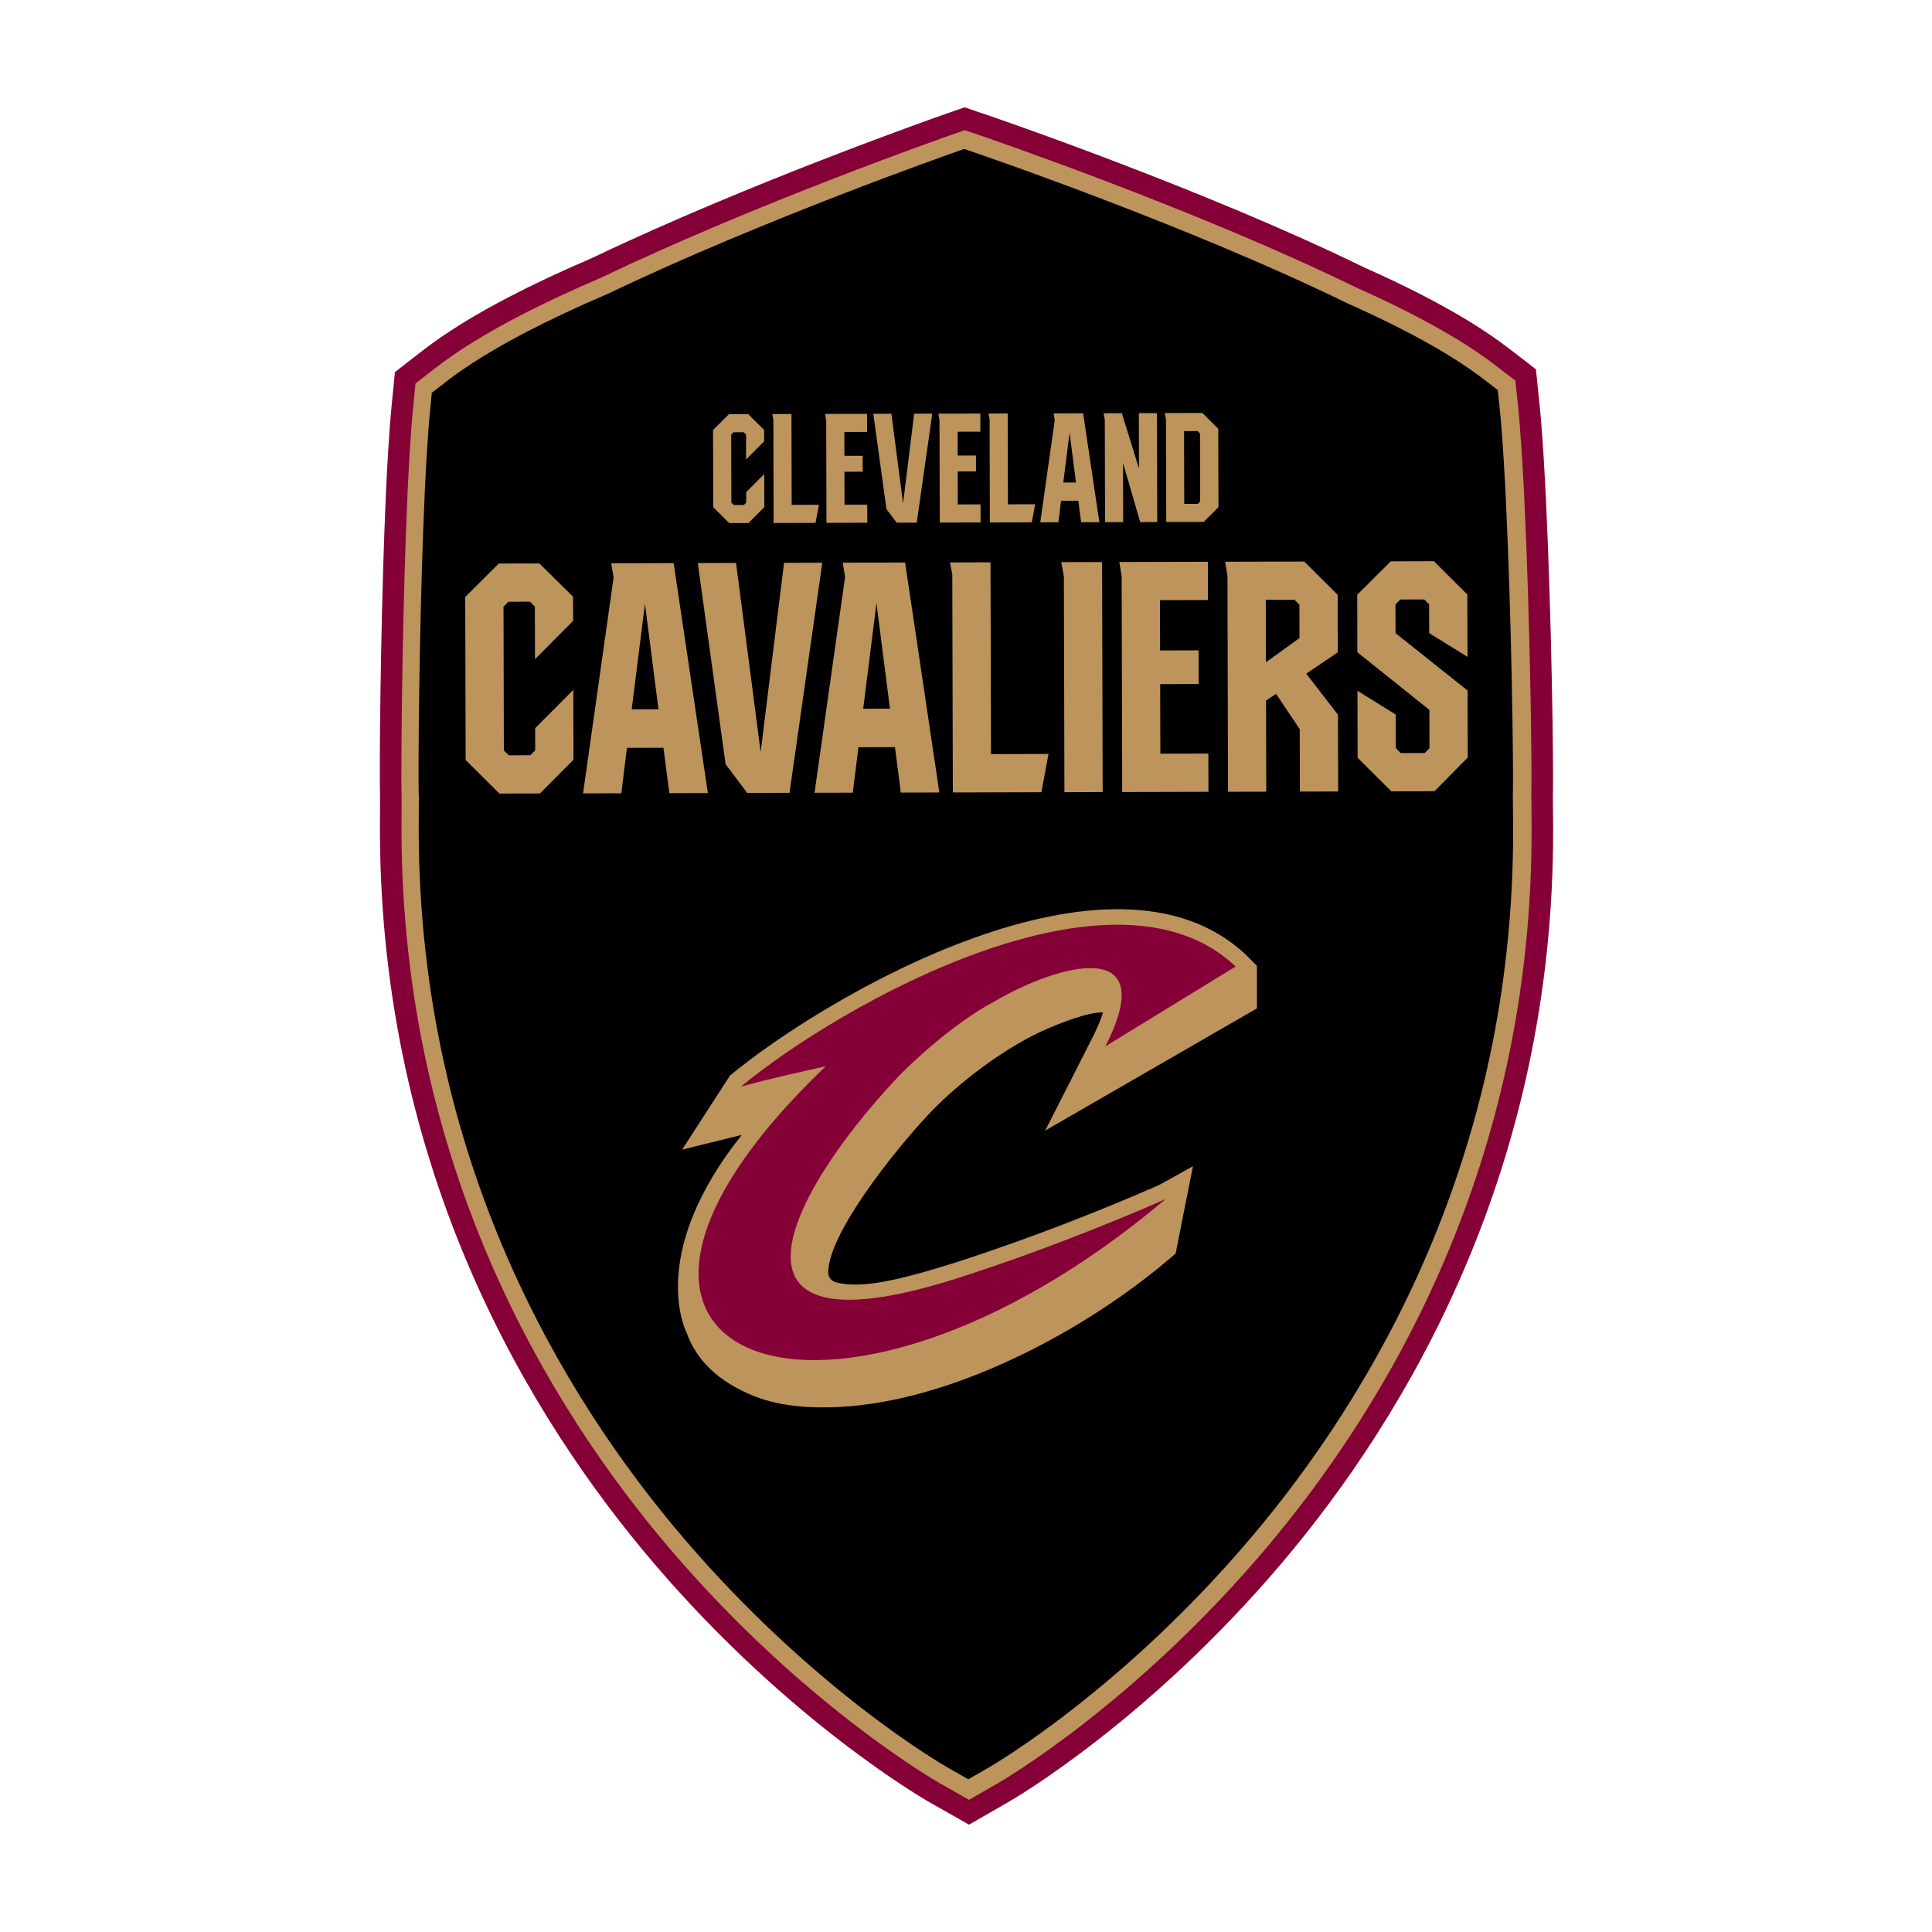 <svg width="648" height="648" viewBox="0 0 648 648" fill="none" xmlns="http://www.w3.org/2000/svg">
<path d="M520.88 265.31C520.88 264.1 520.91 262.88 520.9 261.65V259.85C520.89 257.52 520.88 254.91 520.85 252.09C520.61 225.21 519.33 171.73 516.99 142.54C516.76 139.73 516.55 137.35 516.33 135.31L515.74 129.51L515.48 126.96L515.15 123.86L512.69 121.95L510.66 120.38L506.05 116.84C502.14 113.84 497.64 110.77 492.65 107.71C483.07 101.86 471.27 95.79 457.54 89.69C403.97 63.51 333.9 39.53 330.96 38.51L327.85 37.47L325.92 36.79L323.55 35.99L321.19 36.81L319.25 37.49L316.17 38.56C315.58 38.76 251.41 61.26 198.73 86.47C188.57 90.81 179.1 95.25 170.86 99.53C159.03 105.67 149.18 111.8 141.54 117.74L136.95 121.31L134.91 122.89L132.46 124.81L132.16 127.9L131.9 130.44L131.33 136.25C130.9 140.64 130.49 146.12 130.11 152.51C128.3 183.26 127.51 229.47 127.4 253.03C127.39 255.85 127.39 258.47 127.4 260.8V260.83V261.16V262.58C127.4 264.04 127.43 265.45 127.46 266.85L127.47 267.46C127.44 271.7 127.43 275.57 127.43 278.79C127.71 393.14 177.61 475.5 219.42 524.46C264.6 577.35 309.84 603.38 311.73 604.47L318.45 608.27L321.41 609.96L325.01 612L328.59 609.94L331.55 608.24L338.24 604.4C340.13 603.31 385.18 577.15 430.17 523.95C471.73 474.79 521.22 392.2 520.93 277.83C520.92 274.51 520.89 270.59 520.84 266.3L520.86 265.76L520.88 265.31Z" fill="#860038"/>
<path d="M513.61 266.38L513.62 265.63C513.65 264.31 513.67 263 513.66 261.66V259.86C513.65 257.54 513.63 254.94 513.62 252.14C513.37 225.38 512.1 172.11 509.77 143.11C509.55 140.34 509.34 138.03 509.14 136.04L508.53 130.23L508.28 127.68L506.23 126.12L501.63 122.58C497.94 119.73 493.64 116.81 488.87 113.89C479.58 108.21 468.05 102.29 454.6 96.31C400.8 70 329.33 45.61 328.61 45.37L325.52 44.32L323.58 43.66L321.63 44.34L318.56 45.41C317.92 45.64 254.38 67.88 201.86 93.02C191.6 97.41 182.3 101.76 174.21 105.97C162.76 111.91 153.27 117.8 145.98 123.47L141.39 127.05L139.36 128.63L139.11 131.18L138.54 136.99C138.11 141.26 137.71 146.64 137.34 152.95C135.54 183.47 134.74 229.55 134.65 253.09C134.63 255.89 134.63 258.49 134.63 260.81L134.64 261.09L134.63 262.61C134.63 264 134.66 265.37 134.69 266.73L134.71 267.34C134.68 271.75 134.66 275.6 134.67 278.79C134.95 390.95 183.92 471.74 224.94 519.77C269.25 571.65 313.46 597.11 315.34 598.18L322.04 601.98L325 603.67L327.96 601.97L334.64 598.13C336.51 597.06 380.58 571.38 424.64 519.28C465.43 471.05 513.98 390.02 513.7 277.85C513.7 274.54 513.67 270.64 513.61 266.38Z" fill="#BC945C"/>
<path d="M331.45 592.94C333.27 591.9 376.47 566.74 419.87 515.41C460 467.94 507.79 388.19 507.51 277.85C507.5 274.54 507.47 270.65 507.41 266.36L507.44 265.54C507.45 264.25 507.47 262.96 507.47 261.67V259.85C507.46 257.55 507.45 254.96 507.42 252.18C507.17 225.51 505.92 172.44 503.6 143.57C503.41 141.07 503.19 138.72 502.98 136.64L502.37 130.83L497.76 127.29C494.25 124.58 490.13 121.78 485.53 118.97C476.43 113.41 465.11 107.6 451.86 101.71C398.13 75.44 327.17 51.251 326.47 51.02L323.39 49.96L320.32 51.041C319.67 51.27 256.22 73.501 204.1 98.441C193.94 102.8 184.74 107.1 176.73 111.26C165.62 117.04 156.42 122.73 149.42 128.17L144.83 131.76L144.26 137.55C143.85 141.76 143.46 147.06 143.09 153.28C141.29 183.68 140.5 229.63 140.4 253.09C140.39 255.87 140.38 258.46 140.39 260.76V261V262.58C140.39 263.92 140.43 265.26 140.45 266.6L140.48 267.29C140.45 271.56 140.43 275.46 140.44 278.76C140.71 389.11 188.9 468.62 229.27 515.88C272.93 566.99 316.25 591.94 318.08 592.97L324.78 596.78L331.45 592.94Z" fill="black"/>
<path d="M250.94 138.9L256.29 144.18L256.3 148.02L250.24 154.11L250.22 145.75L249.44 144.98L246.02 144.99L245.24 145.76L245.3 168.6L246.08 169.38L249.51 169.37L250.28 168.59L250.27 165.07L256.33 158.98L256.36 170.08L251.03 175.44L244.59 175.45L239.23 170.12L239.16 144.22L244.5 138.91L250.94 138.9Z" fill="#BC945C"/>
<path d="M265.46 138.86L265.53 169.33L274.67 169.31L273.54 175.38L259.47 175.42L259.39 140.75L259.02 138.88L265.46 138.86Z" fill="#BC945C"/>
<path d="M290.81 138.8L290.82 144.87L283.2 144.89L283.22 152.88L289.34 152.87L289.35 158.22L283.23 158.23L283.26 169.29L290.88 169.27L290.9 175.34L277.2 175.37L277.11 141.12L276.74 138.83L290.81 138.8Z" fill="#BC945C"/>
<path d="M312.69 138.74L307.48 175.3L300.76 175.31L297.32 170.76L292.91 138.79L298.98 138.78L302.89 168.82L306.61 138.76L312.69 138.74Z" fill="#BC945C"/>
<path d="M328.81 138.7L328.82 144.78L321.19 144.8L321.21 152.79L327.34 152.77L327.35 158.12L321.23 158.14L321.25 169.19L328.88 169.17L328.9 175.24L315.2 175.28L315.11 141.02L314.74 138.74L328.81 138.7Z" fill="#BC945C"/>
<path d="M337.99 138.68L338.06 169.15L347.2 169.13L346.07 175.2L332 175.24L331.92 140.57L331.55 138.7L337.99 138.68Z" fill="#BC945C"/>
<path d="M363.29 138.62L368.73 175.15L362.61 175.17L361.68 167.95L355.88 167.96L354.99 175.18L348.91 175.2L353.76 140.93L353.39 138.65L363.29 138.62ZM356.63 161.84L360.88 161.83L358.74 145.07L356.63 161.84Z" fill="#BC945C"/>
<path d="M388.14 175.1L382.43 175.11L376.67 155.3V155.35L376.72 175.12L370.64 175.14L370.56 140.88L370.14 138.6L376.26 138.58L382.02 157.16L381.97 138.57L388.05 138.56L388.14 175.1Z" fill="#BC945C"/>
<path d="M408.61 143.8L408.68 170.11L403.72 175.05L391.16 175.08L391.07 140.73L390.7 138.54L403.26 138.51L408.61 143.8ZM402.49 145.37L401.71 144.6L397.14 144.61L397.2 169L401.77 168.99L402.54 168.21L402.49 145.37Z" fill="#BC945C"/>
<path d="M180.9 188.98L192.21 200.13L192.23 208.24L179.44 221.1L179.39 203.45L177.75 201.81L170.52 201.83L168.88 203.47L169 251.7L170.64 253.33L177.87 253.31L179.51 251.67L179.49 244.24L192.29 231.38L192.35 254.82L181.09 266.13L167.49 266.17L156.18 254.91L156.04 200.22L167.3 189.01L180.9 188.98Z" fill="#BC945C"/>
<path d="M225.94 188.871L237.42 266.001L224.5 266.031L222.53 250.801L210.28 250.831L208.39 266.071L195.56 266.101L205.8 193.741L205.01 188.921L225.94 188.871ZM211.88 237.891L220.85 237.871L216.32 202.491L211.88 237.891Z" fill="#BC945C"/>
<path d="M275.8 188.74L264.81 265.92L250.63 265.96L243.37 256.33L234.04 188.85L246.87 188.81L255.13 252.25L262.97 188.77L275.8 188.74Z" fill="#BC945C"/>
<path d="M303.58 188.67L315.06 265.8L302.14 265.83L300.17 250.6L287.92 250.63L286.03 265.87L273.2 265.9L283.44 193.54L282.65 188.72L303.58 188.67ZM289.52 237.7L298.49 237.68L293.97 202.3L289.52 237.7Z" fill="#BC945C"/>
<path d="M332.22 188.601L332.38 252.931L351.67 252.881L349.29 265.711L319.59 265.791L319.4 192.581L318.62 188.641L332.22 188.601Z" fill="#BC945C"/>
<path d="M369.64 188.51L369.84 265.66L357.01 265.7L356.83 193.36L355.95 188.54L369.64 188.51Z" fill="#BC945C"/>
<path d="M405.13 188.42L405.16 201.25L389.06 201.29L389.1 218.16L402.02 218.13L402.05 229.42L389.13 229.45L389.19 252.79L405.29 252.75L405.32 265.58L376.39 265.65L376.21 193.31L375.43 188.49L405.13 188.42Z" fill="#BC945C"/>
<path d="M437.44 188.34L448.66 199.5L448.71 218.79L438.12 225.95L448.76 239.72L448.82 265.47L435.99 265.5L435.94 244.57L428 232.73L424.63 234.96L424.71 265.53L411.88 265.56L411.7 193.23L410.92 188.41L437.44 188.34ZM424.6 222.13L435.86 214L435.83 202.82L434.19 201.18L424.55 201.2L424.6 222.13Z" fill="#BC945C"/>
<path d="M479.36 212.35L479.33 202.7L477.69 201.06L469.69 201.08L468.05 202.73L468.08 212.37L492.23 231.6L492.29 254.07L481.13 265.39L466.66 265.42L455.35 254.16L455.3 231.69L468.14 239.67L468.17 250.95L469.81 252.59L477.82 252.57L479.45 250.92L479.42 238.1L455.26 218.77L455.22 199.48L466.47 188.27L480.94 188.23L492.15 199.39L492.21 220.32L479.36 212.35Z" fill="#BC945C"/>
<path d="M421.58 338.22V323.97L418.09 320.43C373.32 277.84 277.45 333.76 244.87 360.7L228.78 385.6L248.79 380.66C218.06 419.23 229.04 444.48 230.34 447.1C233.57 456.19 240.95 463.47 252.92 468.25C262.01 471.88 272.32 472.33 281.16 471.92C319.36 470.14 364.48 446.33 393.64 421L394.32 420.41L400.12 391.15L388.79 397.45C349.46 414.7 317.82 424.28 317.82 424.28C297.11 430.73 287.59 431.78 280.81 430.21L279.99 429.96C278.12 429.23 277.79 427.54 277.79 427.09C277.49 414.14 299.78 386.29 311 374.23C321.46 362.99 337.91 350.65 351.82 344.81C361.14 340.89 367.16 339.32 369.98 339.6C369.21 342.01 367.96 344.99 366.11 348.61C366.11 348.61 351.22 377.99 350.55 379.21L421.58 338.22Z" fill="#BC945C"/>
<path d="M333.14 336.12C320.3 342.87 305.59 356.52 300.97 361.44C263.42 401.42 237.12 454.87 319.34 429.27C319.34 429.27 351.3 419.59 390.98 402.15C278.66 497.03 172.65 457.35 276.97 357.61C267.48 359.78 257.89 361.84 248.51 364.46C281.91 336.82 373.54 285.26 414.44 324.17L370.74 350.96C389.51 314.21 355.72 322.83 333.14 336.12Z" fill="#860038"/>
</svg>
